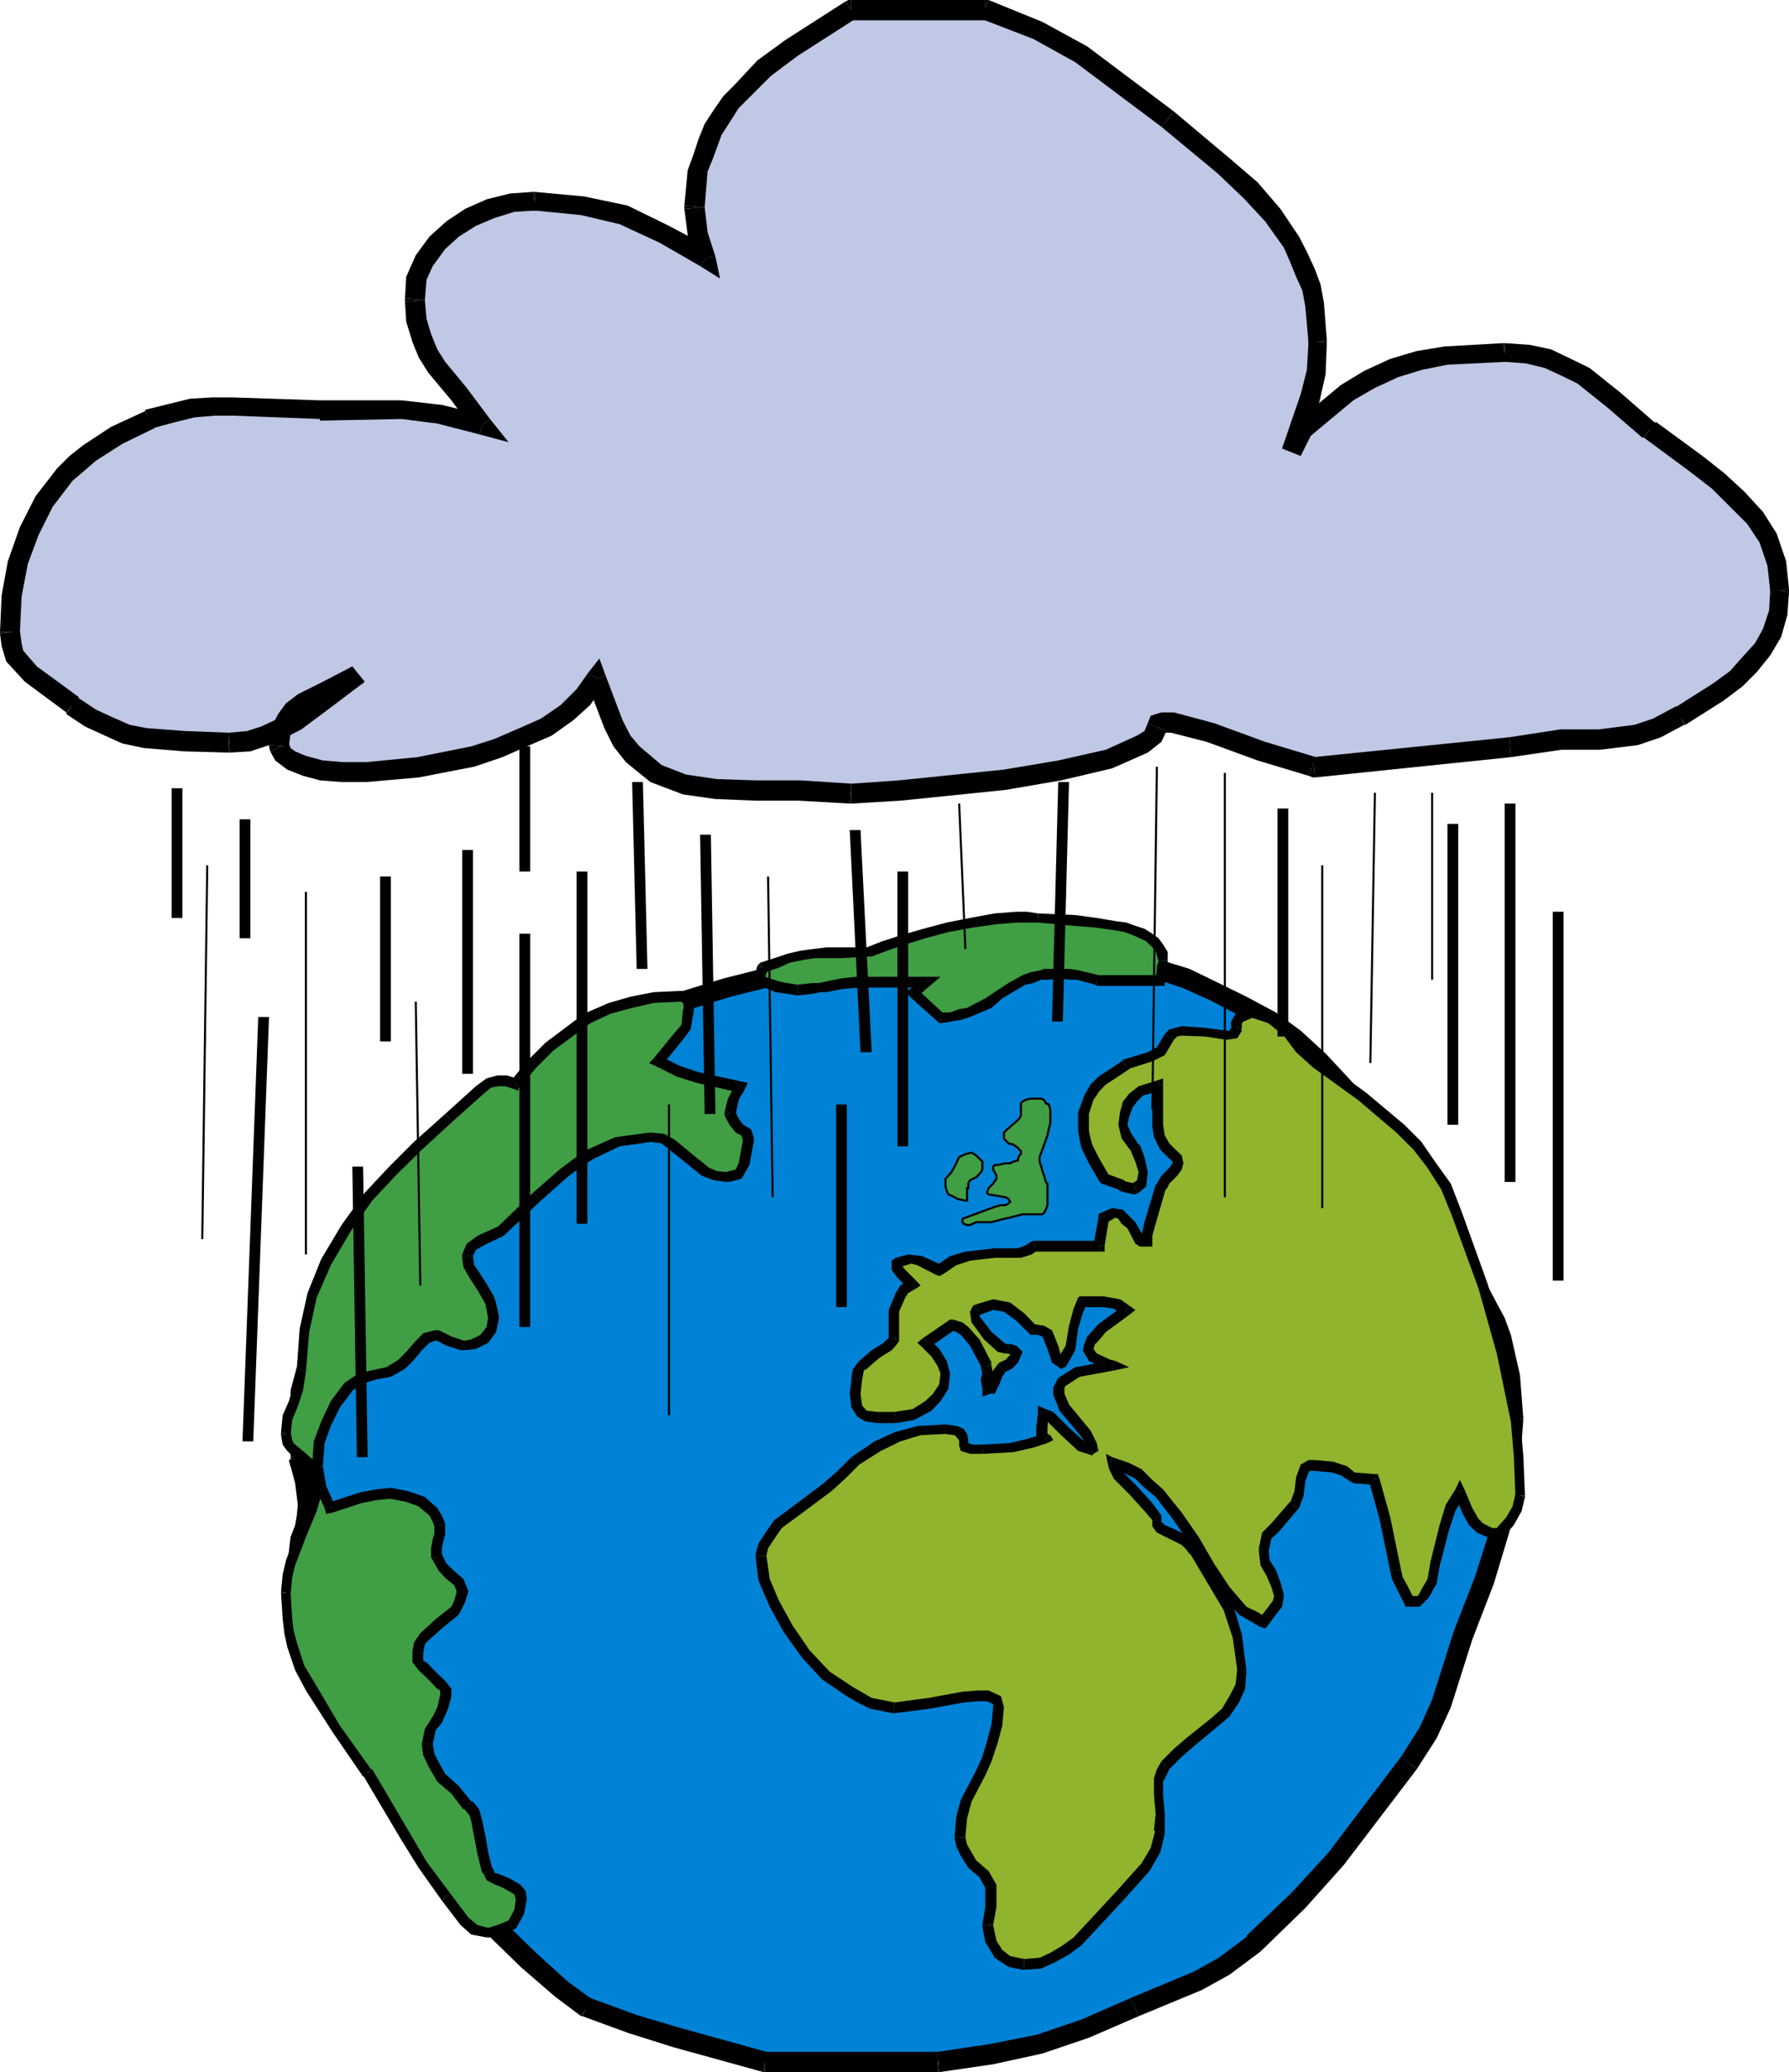 <svg height="480" viewBox="0 0 310.752 360" width="414.336" xmlns="http://www.w3.org/2000/svg"><path style="fill:#0083d7" d="M194.318 483.08v11.233l.576 2.16.504 1.872.288.792v1.08l.288 1.08v2.16l-.288 1.08-.288 1.08-.288.792-.504 1.872-.288 1.08v2.664l.288 1.872.288 1.656.216 1.872.576 2.16.504 1.872 1.656 4.536 1.872 4.608 1.872 4.824 2.376 4.824 2.448 4.824 2.448 4.536 2.664 4.608 2.664 4.248 2.448 4.032 2.376 3.528 2.448 2.952 2.16 2.376 1.872 1.872 3.168 2.952 5.4 5.112 2.952 2.736 2.664 2.376 2.736 2.16 1.008.504.864.576 4.248 1.872 3.744 1.368 3.528 1.08 3.744.792 7.272 1.872 4.032 1.08 4.248 1.296h30.024l4.824-.504 4.536-.792 4.32-.792 4.032-.864 4.032-1.296 4.032-1.368 4.248-1.584 4.608-2.16 5.616-2.448 5.112-2.088 2.376-1.08 2.448-1.656 2.448-1.584 2.376-1.872 4.032-4.032 1.872-1.872 1.872-1.872 3.24-3.816 3.24-3.456 5.904-7.776 6.696-8.568 1.872-2.952.792-1.08.792-1.368 1.08-2.664 1.08-2.736 1.656-5.616 2.088-6.192 3.816-9.648.792-2.16.504-2.16 1.368-4.248.504-2.16.576-2.448.504-4.536.576-4.824.216-2.664v-2.736l-.216-3.744v-1.872l-.288-1.584-.792-3.528-.792-2.952-1.08-3.24-1.368-2.664-1.368-2.952-1.584-2.664-1.584-2.664-1.872-2.736-3.816-5.328-4.032-5.904-3.96-6.192-1.656-2.664-1.584-2.736-1.872-2.376-1.872-2.16-1.872-2.16-2.16-2.16-2.16-1.872-2.16-1.584-4.32-3.456-4.536-2.664-4.824-2.376-2.664-1.08-2.448-1.08-2.376-.864-2.736-.792-5.112-1.296-2.664-.576-2.664-.504-5.4-.576-5.328-.504-5.4-.288h-5.328l-5.112.288-5.4.504-2.376.288-2.664.288-4.824.504-4.824 1.08-9.144 1.872-4.248 1.08-3.744 1.08-7.272 2.16-5.616 1.872-4.32 1.872-2.448 1.08-1.872 1.08-1.584 1.296-2.664 2.376-2.448 2.664-1.296 1.656-1.656 1.296-1.08.864-1.08.504-2.088.792-2.448.792-1.08.576-1.08.792-6.408 5.616-5.688 5.4-2.664 2.376-2.376 2.736-2.448 2.664-2.16 2.952-1.872 2.952-2.16 2.952-1.584 2.952-1.872 3.24-1.368 3.456-1.584 3.816-1.368 3.744z" transform="translate(-142.262 -240.945)"/><path style="fill:#000" d="M192.734 483.08h3.456v11.017h-3.456z" transform="translate(-142.262 -240.945)"/><path style="fill:#000" d="m195.974 493.809 1.08 4.248.504 4.032-3.528.576-.504-4.032-1.08-4.032z" transform="translate(-142.262 -240.945)"/><path style="fill:#000" d="M192.734 494.097v1.584l-.288-1.08 3.528-.792.216.288zm4.824 8.28-.288 2.448-.504 2.16-.576 1.584-.216 2.16-3.528-.288.288-2.448.792-2.088.288-1.656.216-2.16z" transform="translate(-142.262 -240.945)"/><path style="fill:#000" d="M197.558 502.089v.288l-3.528-.288v.576zm-1.584 8.64v2.664l.792 3.744 1.08 3.744 1.584 4.608 3.744 9.36 4.824 9.432 4.824 9.144 5.112 8.28 2.448 3.24 2.376 2.952 3.816 3.744-2.448 2.664-4.032-4.248-2.376-2.952-2.736-3.528-5.112-8.28-5.04-9.72-4.824-9.36-3.816-9.432-1.584-4.536-1.368-4.536-.792-3.816v-2.952zm-3.528-.289v.505l3.528-.216z" transform="translate(-142.262 -240.945)"/><path style="fill:#000" d="m226.574 571.64 8.568 8.353 5.616 5.112 4.32 3.168-1.872 2.952-4.608-3.456-5.904-5.112-8.568-8.352zm-2.448 2.665 2.448-2.664z" transform="translate(-142.262 -240.945)"/><path style="fill:#000" d="m244.79 588.057 8.064 2.952 6.984 2.088 15.552 4.32-.504 3.528-15.624-4.32-7.776-2.448-8.064-2.952z" transform="translate(-142.262 -240.945)"/><path style="fill:#000" d="M243.206 591.225h.216l1.368-3.168.288.216zm31.896 6.192h30.024v3.528h-30.024z" transform="translate(-142.262 -240.945)"/><path style="fill:#000" d="M274.886 600.945h.216v-3.528h.288zm30.24-3.528 9.144-1.368 7.992-1.584 7.848-2.664 8.568-3.744 1.368 3.168-8.64 3.744-8.064 2.736-8.568 1.872-9.36 1.368z" transform="translate(-142.262 -240.945)"/><path style="fill:#000" d="M305.126 600.945h.288l-.288-3.528zm33.552-12.888 11.016-4.608 4.248-2.376 5.112-3.816 2.16 2.736-5.4 4.032-4.824 2.664-10.944 4.536zm1.368 3.168-1.368-3.168z" transform="translate(-142.262 -240.945)"/><path style="fill:#000" d="m358.766 577.257 7.848-7.488 6.408-6.984 12.6-16.632 2.736 2.16-12.672 16.632-6.696 7.488-7.776 7.56z" transform="translate(-142.262 -240.945)"/><path style="fill:#000" d="m361.214 579.993-2.448-2.736h.288zm24.408-33.84 3.24-5.112 2.16-4.824 3.744-11.808 3.24 1.368-3.744 11.808-2.448 5.328-3.456 5.4zm2.736 2.16-2.736-2.16zm6.408-23.904 3.744-9.648 2.736-8.64 1.584-8.856.792-10.152 3.24.504-.792 10.44-1.656 9.144-2.664 8.856-3.744 9.72zm0 0 3.24 1.368z" transform="translate(-142.262 -240.945)"/><path style="fill:#000" d="m403.622 487.329-.504-6.984-1.656-6.408-1.08-2.664-1.296-2.736-2.952-5.328-6.984-10.728-8.064-12.384 2.664-2.16 8.064 12.384 7.272 11.016 2.952 5.616 1.584 2.952 1.08 2.952 1.584 6.984.576 7.488z" transform="translate(-142.262 -240.945)"/><path style="fill:#000" d="M406.862 487.617v-.288h-3.24v-.216zm-25.776-47.52-3.24-5.112-3.744-4.248-4.032-4.32-4.032-3.744-4.32-3.168-4.824-2.448-4.536-2.376-4.824-2.16-4.824-1.584-5.4-1.368-10.152-1.872-10.512-.576-10.152.288-10.44 1.08-9.648 1.368-8.856 2.16-8.352 2.088-6.984 2.16-5.616 1.872-6.408 2.88-1.656-2.88 6.696-3.168 5.688-1.872 6.984-2.16 8.568-2.16 9.144-2.16 9.648-1.368 10.656-1.08 10.728-.216 11.016.504 10.44 1.872 5.688 1.368 5.112 1.584 5.04 2.448 4.824 2.376 5.112 2.736 4.32 3.168 4.32 3.96 4.032 4.32 3.96 4.536 3.24 5.112zm0 0 2.664-2.16z" transform="translate(-142.262 -240.945)"/><path style="fill:#000" d="m250.406 420.873-3.456 2.304-2.664 2.448-5.4 5.616-2.376-2.664 5.328-5.688 2.952-2.304 3.528-2.448z" transform="translate(-142.262 -240.945)"/><path style="fill:#000" d="M248.534 418.137h-.216l2.088 2.736-.216.144zm-9.936 13.392-2.088 1.296-2.448.864-4.32 2.088-1.872-2.952 4.608-2.088 2.088-.864 2.16-1.296z" transform="translate(-142.262 -240.945)"/><path style="fill:#000" d="m238.886 431.24-.288.289-1.872-2.952h-.216zm-8.856 4.32-12.096 10.729-4.824 5.112-4.536 5.616-4.032 5.904-3.24 5.904-2.952 7.272-1.296 3.456-1.08 4.032-3.24-1.08 1.08-4.032 1.296-3.744 2.952-7.272 3.528-6.408 4.32-6.192 4.536-5.616 5.112-5.616 12.024-10.8z" transform="translate(-142.262 -240.945)"/><path style="fill:#000" d="M227.87 432.825h-.288l2.448 2.736-.288.216zm-35.136 49.68v.576h3.456l-.216.504z" transform="translate(-142.262 -240.945)"/><path style="fill:#90b42d" d="m345.662 421.017-.792 1.656-.864.792-.504.504-.288.288-1.08.288-1.872.504-1.296.288-1.08.504-2.16 1.368-1.872 1.368-1.368 1.296-.792 1.656-.792 1.296-.288 1.656-.288 1.296.288 1.656.288 1.296.216 1.368 1.08 2.448 1.08 1.872 1.08 1.296 2.736 1.08.504.288h.504l.864.288.504.216.288-.216h.288l.216-.288.288-.504v-.288l.288-.576v-1.08l-.288-1.296-.288-1.08-.216-1.08-.576-.792-.792-1.08-.576-1.08-.504-.792-.288-1.08v-1.08l.288-.792.288-.792.216-.864.576-.792.504-.504 1.368-1.08.792-.576.792-.216.576-.288h.792v.288l.288.216v1.08l-.288 1.656v3.744l.288 1.08.216.792.288 1.08.576.792.504.576.576.504.504.504.288.576.216.792v.288l-.216.504-.288.576-1.368 1.296-.792.576-.288.792-1.008 3.528-.864 2.952-.504 2.088v1.08h-.792l-.288-.216-.288-.288-.792-1.08-.504-1.368-.864-1.08-1.008-.792-.864-.288h-.504l-.792.288-.792.576-.576 4.824h-11.52l-.576.504-.504.288-.792.288-.864.216h-4.248l-2.16.288-2.448.288-1.296.504-1.368.576-1.08.504-1.296.792-1.656-.792-1.584-.792h-.792l-1.08-.288-.792.288-1.08.288h-.288l-.288.216v.288l.288.288.288.504.504.864 1.872 1.872-.504.216-.792.288-.576.576-.288.504-.216.792-.288.792-.504 1.368-.216 2.952.216 1.584-.216.288v.288l-.792.792-2.16 1.368-1.368.792-.792 1.08-.792 1.08-.288.792v.792l-.288 2.448v1.872l.288.504.288.288.216.504.576.288.504.288 1.872.288 1.368.216 1.584-.216 1.584-.288 1.584-.288 1.656-.504 1.08-.864 1.008-.792.576-.792.504-1.08.576-.792.288-1.08v-1.08l-.288-1.08-.288-.792-.504-1.08-.576-.792-.792-.792-.792-.792 4.536-2.952 1.368.216.792.576.504.504.288.576.792 1.08 1.08 2.088 1.08 1.944.288.504v1.872l-.288 1.08V482l.288.504h.288l.216-.288.576-1.008.504-1.656.576-.504.216-.576 1.08-.504 1.08-1.08.576-.288v-.504l-.576-.576h-1.296l-.864-.504-1.008-1.08-1.368-1.08-1.368-1.368-.216-.504-.576-.792-.288-.576v-.504l.288-.576.288-.216.792-.576.504-.288h2.736l1.08.576 1.296.792 1.08.792 2.16 2.16h.792l.576.288.504.288.576.504.504 1.08.504 1.08.576 2.16.504.504h.288l.288-.288.288-.504.504-.576.504-1.296.288-1.656.576-1.872.504-2.952.288-1.08.288-.216.216-.288h3.528l1.296.288 1.08.216.864.288.504.288.288.504-2.16 1.656-1.872 1.296-1.08 1.08-.792 1.08-.288.792v.864l.288.792.216.504 1.368.792 1.368.576.792.288-3.528.504-1.296.288-1.368.216-.792.288-.792.576-.792.216-.288.576-.576.504v1.656l.288 1.296.792 1.08 1.656 2.448 1.872 2.16.792.792.504.792v.792l-.216.288h-.288v.288h-.288l-1.08-.864-2.664-2.664-1.584-1.296-1.08-1.368-1.08-.576h-.288v.288l-.288 2.448.288 1.08v.504l.288.288-.792.504-1.656.288-1.584.504-1.872.288-3.24.288h-3.744l-.576-.288-.216-.288-.288-.216-.288-.288v-1.368l-.216-.216-.288-.288-.792-.288-1.872-.288h-2.448l-1.872.288-2.16.576-.792.216-1.08.288-1.512.792-1.944.792-1.872 1.368-1.584 1.368-1.368 1.08-1.296 1.08-1.08 1.008-1.368 1.08-2.664 1.872-3.744 2.952-1.872 1.656-1.656 1.872-.792.792-.288 1.08-.504 1.08v.792l.288 1.872.216 2.16.864 2.16.792 2.16 1.08 2.16 1.296 2.088 1.656 2.16 1.584 2.16 1.584 1.872 1.872 1.872 1.944 1.656 2.088 1.296 1.872 1.08 1.944.792 2.088.576 1.872.288 2.952-.288 2.952-.576 5.904-1.08h1.296l1.368-.216h1.08l1.08.216h.792l.504.576.288.504.288.864-.288 1.872-.288 1.296-.504 2.952-1.368 2.736-1.08 2.376-1.296 2.664-1.08 2.448-.576 1.584-.216 1.368-.288 1.584v2.448l.288.504.504 1.368.504.792 1.08 1.08.864.792.792 1.08.792 1.08.504.576.288.792v1.584l-.288 1.656-.216 1.584v.792l-.288 1.08.288 1.08.216 1.368.576 1.008.792 1.08.288.288.504.576 1.08.504.576.288.504.288h2.664l1.368-.288 1.368-.288 1.008-.504 1.368-.576 1.08-.792.792-.792 1.08-.792 1.872-1.944 1.872-1.872 1.872-2.088 1.944-2.16 2.376-2.448 1.08-1.08 1.08-1.296.792-1.368.576-1.368.504-1.584.288-1.872v-2.952l-.288-2.952v-2.952l.504-1.368.864-1.296 1.08-1.08 1.008-1.08 2.16-1.872 2.16-1.656 2.16-1.872 1.872-1.584.792-1.08.576-1.08.504-1.08.576-1.368.216-1.296v-2.952l-.216-1.656-.288-2.664-.792-2.664-1.08-2.448-1.368-2.376-1.368-2.448-3.168-5.112-.576-.792-1.08-.792-1.08-.576-1.008-.216-1.08-.576-.864-.504-.216-.576-.288-.216-.288-.576v-.504l-.216-.576-.288-.288-.792-1.296-2.736-2.952-1.296-1.368-1.368-1.296-.792-1.368v-.576l1.08.288 1.08.576 1.08.504 1.08.576 1.872 1.584 1.872 1.584 1.584 1.872 1.584 2.16 1.368 2.16 1.368 2.448 2.664 4.248 2.952 4.032 1.368 1.872 1.584 1.656.792.504.792.792 1.08.576.792.216.864-1.008.792-1.08.504-.288.288-.576.288-.792v-1.872l-.288-1.08-1.08-1.872-.792-1.872-.576-1.08v-1.08l.288-1.296.288-1.08.792-.792.792-.864 1.656-1.584 1.08-1.08.504-.792.288-.576.288-.504.216-1.368.288-2.16.288-1.008.504-.864.288-.504.288-.288h2.952l1.584.288.792.504.792.576 1.08.288.792.504 1.656.288 1.872.216.504 1.944 1.368 4.536 1.368 5.4.216 2.088.288 1.656v.792l.288.504.504 1.368 1.368 2.664h1.584l.792-.504.576-.792.504-.864.576-1.296.504-2.952.792-3.24.864-3.24.504-1.584.576-1.584.792-1.368.792-1.368 1.368 3.24 1.008 1.872.288.792.792.288.864.576 1.296.216h.792l.864-.216.792-.864.792-.792.504-1.08.576-1.296.288-1.08.216-1.08v-3.528l-.216-3.168-.288-3.528-.288-2.952-1.08-5.904-1.296-5.904-1.368-5.616-1.872-5.904-4.608-12.672-.792-2.088-1.08-2.16-1.08-2.16-1.008-1.872-1.368-1.872-1.368-1.656-2.952-2.952-1.584-1.296-1.584-1.656-3.528-2.664-7.776-5.616-1.584-1.368-1.368-1.368-2.448-2.88-1.296-1.008-.576-.576-.792-.504-.792-.576-.792-.288h-.792l-1.08-.216-1.08.216-.792.576-.576 1.08v1.08l-.288.504-.216.288-.576.288h-2.376l-2.16-.576-2.16-.288h-2.664l-.576.288-.504.288v.288z" transform="translate(-142.262 -240.945)"/><path style="fill:#000" d="m346.166 421.593-1.584 2.664-2.16 1.08-4.32 1.368-.792-1.656 4.32-1.296 1.584-.864 1.368-2.304z" transform="translate(-142.262 -240.945)"/><path style="fill:#000" d="m338.39 426.705-4.032 2.664-1.08 1.08-1.08 1.584-.792 2.448v2.952l.288 1.296.288 1.08 1.08 2.16 1.872 3.24-1.656 1.08-1.872-3.24-1.296-2.664-.288-1.368-.288-1.584v-3.24l1.08-2.952 1.08-1.872 1.368-1.368 4.032-2.664z" transform="translate(-142.262 -240.945)"/><path style="fill:#000" d="m337.31 425.049-.216.288 1.296 1.368h-.288zm-2.664 19.871-1.08 1.657 2.952 1.008 1.08-1.584z" transform="translate(-142.262 -240.945)"/><path style="fill:#000" d="m333.278 446.289.288.288 1.08-1.656.288.288zm3.816-.289 1.008.289 1.368.288-.288 1.872-1.296-.288-1.08-.288z" transform="translate(-142.262 -240.945)"/><path style="fill:#000" d="m336.518 447.585.288.288.288-1.872h.504zm2.448-1.008.792-.576.288-1.368-.576-1.872-.792-1.872 1.584-1.08.792 2.16.576 2.664-.288 2.448-1.296 1.08z" transform="translate(-142.262 -240.945)"/><path style="fill:#000" d="M339.182 448.449h.288l.576-.288-1.08-1.584h.504zm-.504-7.56-1.584-2.16-.576-2.376.288-2.16.504-1.872 1.08-1.368 1.656-1.296 3.456-1.08.288 1.872-2.952.792-1.08 1.08-.792 1.08-.576 1.584-.288 1.368.576 1.368 1.368 2.088zm1.584-1.08h-.216l-1.368 1.08z" transform="translate(-142.262 -240.945)"/><path style="fill:#000" d="M344.294 429.369v6.984l.288 1.872.792 1.368 1.08 1.08-1.368 1.296-1.296-1.296-1.08-2.16-.288-1.872v-6.984z" transform="translate(-142.262 -240.945)"/><path style="fill:#000" d="m343.502 428.577.792-.288v1.08l-1.872.288 1.368.792zm2.952 12.096 1.08 1.008.288 1.368-.288 1.08-.792 1.08-1.368 1.368-.504 1.008-1.656-1.008.792-1.368 1.368-1.368.576-.792v-.288l-.864-.792zm0 0-1.368 1.296z" transform="translate(-142.262 -240.945)"/><path style="fill:#000" d="m344.87 447.08-1.872 6.48-.576 2.089v1.08h-1.872v-1.08l.504-2.376 1.944-6.48z" transform="translate(-142.262 -240.945)"/><path style="fill:#000" d="m343.214 446.577-.216.216 1.872.288v.504zm-1.296 10.943h-1.656l-.792-.503-1.368-2.664-1.008-.792-.576-.864-.504-.216-1.368.792-1.08-1.656 1.872-.792 1.872.288 1.08 1.08 1.08 1.08 1.368 2.376.216.288h.288z" transform="translate(-142.262 -240.945)"/><path style="fill:#000" d="M342.422 456.729v.792h-.504l-.576-1.584-.792.792zm-7.488-4.249h-1.872l-.864 4.825h1.944z" transform="translate(-142.262 -240.945)"/><path style="fill:#000" d="m333.566 451.617-.504.288v.576h1.872l-.288.792zm-11.52 4.896h11.232v1.872h-11.232z" transform="translate(-142.262 -240.945)"/><path style="fill:#000" d="M334.142 457.305v1.08h-.864v-1.872l-1.08.792zm-11.592.792-1.08.792-1.872.576h-4.536l-1.872.216-2.448.288-2.376.792-2.448 1.656-1.368-1.368 2.736-1.872 2.664-.792 2.664-.288 2.448-.288h4.032l1.296-.504.864-.576z" transform="translate(-142.262 -240.945)"/><path style="fill:#000" d="M322.046 456.513h-.288l-.504.216 1.296 1.368-.504.288zm-17.208 5.904-3.24-1.656-1.008-.288-1.944.576-.792-1.584 2.16-.576 2.448.288 3.456 1.584z" transform="translate(-142.262 -240.945)"/><path style="fill:#000" d="m305.918 462.417-.504.216-.576-.216 1.08-1.656-1.368.288zm-6.984-1.368h-.288v-.576l.864 1.08 1.872 1.872-1.368 1.368-1.872-1.872-1.008-1.368v-1.584l.72-.504z" transform="translate(-142.262 -240.945)"/><path style="fill:#000" d="m297.854 459.465 1.08 1.584h-.288zm3.528 5.328-1.368.792-.504.792-1.08 2.448v4.536h-1.8v-4.824l1.224-2.952.792-1.296 1.656-1.08z" transform="translate(-142.262 -240.945)"/><path style="fill:#000" d="m301.382 463.425.792.864-.792.504-1.08-1.584-.288 1.584zm-2.952 10.512-.576.792-.72.792-2.16 1.368-2.16 1.872-.504.288-.288 1.584-1.872-.288.288-1.584 1.08-1.368 2.16-1.872 2.088-1.296.864-.864.216-.216z" transform="translate(-142.262 -240.945)"/><path style="fill:#000" d="M298.43 473.36v.577l-1.584-.792-.216.216zm-6.408 7.273-.288 2.448.288 2.088.288.288.504.576 1.872.216h2.952v1.944h-2.952l-2.088-.288-1.368-.792-1.08-1.656-.288-2.376.288-2.448zm-1.872-.288v.288h1.872z" transform="translate(-142.262 -240.945)"/><path style="fill:#000" d="m297.638 486.249 3.168-.504 2.16-1.368 1.368-1.296 1.08-1.656.216-1.872-.504-1.296-1.08-1.656-1.584-1.584 1.296-1.368 1.656 1.656 1.296 2.088.576 2.16-.288 2.664-1.368 2.16-1.584 1.656-2.952 1.584-3.24.576z" transform="translate(-142.262 -240.945)"/><path style="fill:#000" d="M297.638 488.193h.216l-.216-1.944zm5.04-14.833 1.08 1.657 4.608-3.24-1.08-1.584z" transform="translate(-142.262 -240.945)"/><path style="fill:#000" d="m302.462 475.017-.864-.792 1.08-.864 1.08 1.656v-1.368zm5.328-4.824 1.656.504 1.008.792 1.944 2.16 2.088 4.032-1.584 1.08-2.16-4.032-1.584-1.872-.792-.504-.864-.288z" transform="translate(-142.262 -240.945)"/><path style="fill:#000" d="M307.286 470.193h.504l-.288 1.872.864-.288zm7.2 8.064.288 1.296-.288 1.08.288 1.584h-1.872l-.288-1.584.288-1.08-.288-1.08z" transform="translate(-142.262 -240.945)"/><path style="fill:#000" d="m314.486 477.68-.216-.503.216 1.08-1.872.216.288.288zm-1.08 3.745.288.288.576-1.368.504-1.296.792-1.08 1.368 1.296-.576.864-.504 1.296-.792 1.656h-.792z" transform="translate(-142.262 -240.945)"/><path style="fill:#000" d="M312.902 482.217v1.368l1.368-.504-.864-1.656 1.368.792zm2.952-4.537 1.08-.503.792-.864h.576-.288l-.792-.216.504-1.656 1.08.288 1.08 1.08-.792 1.872-1.08 1.08-1.08.504zm-.288.289.288-.288 1.08 1.584z" transform="translate(-142.262 -240.945)"/><path style="fill:#000" d="m316.934 476.097-1.368-.288-2.376-2.16-2.16-2.952-.288-1.872.576-1.08 1.296 1.368-.216.504 2.088 2.736 2.448 2.088h.792z" transform="translate(-142.262 -240.945)"/><path style="fill:#000" d="M317.222 476.097h-.288l.792-1.656zm-5.112-8.64 2.664-.792 2.952.576 2.448 1.872 2.088 2.16-1.296 1.296-2.16-2.16-2.16-1.584-1.872-.288-2.376.864z" transform="translate(-142.262 -240.945)"/><path style="fill:#000" d="m311.318 467.745.792-.288.288 1.944.216-.288zm10.44 3.24 1.872.288 1.368.792 1.08 2.664.504 1.872-.288.288.576-.288.288 1.872-.576.288-1.584-1.08-.792-2.376-.864-2.16-.792-.288h-1.08z" transform="translate(-142.262 -240.945)"/><path style="fill:#000" d="m320.966 472.569.288.288h.216l.288-1.872.504.288zm5.112 4.32 1.296-2.16.576-3.456.792-2.952.792-1.944 1.368 1.368-.576 1.368-.792 2.664-.504 3.744-1.368 2.448z" transform="translate(-142.262 -240.945)"/><path style="fill:#000" d="M327.158 478.473h.216l.288-.504-1.584-1.08.792-.288zm3.168-12.313h3.528l2.952.505 1.584 1.08-1.08 1.656-1.584-1.08-1.872-.288h-3.528z" transform="translate(-142.262 -240.945)"/><path style="fill:#000" d="m329.534 466.377.288-.216h.504v1.872l.576-.288zm8.856 3.023-4.032 2.953-1.584 1.872-.288.216-.288.864.576.792 2.376 1.08.864.216-1.08 1.656-.792-.288-2.736-1.368-1.08-1.872.288-1.08.504-1.296 1.944-2.16 4.032-2.952z" transform="translate(-142.262 -240.945)"/><path style="fill:#000" d="m338.39 467.745 1.08.792-1.08.864-1.296-1.368.216 1.368zm-2.664 11.304-5.904 1.08-2.448 1.584-.216.288v1.08l.216.504.576 1.368 3.744 4.536 1.08 2.16.288 1.368-.864.504-1.296-1.368.504-.216h-.504l-.792-1.368-3.816-4.536-.504-1.368-.576-1.368V482l.864-1.656 2.952-1.872 6.12-1.08z" transform="translate(-142.262 -240.945)"/><path style="fill:#000" d="m336.014 477.393 2.376 1.08-2.664.576-.576-1.656-.216 1.656zm-4.896 16.127-1.584-.503-2.952-2.736-2.664-2.664-.792-.288.792-1.584 1.296.504 2.736 2.736 2.952 2.664 1.08.288z" transform="translate(-142.262 -240.945)"/><path style="fill:#000" d="m332.198 493.52-.216.289-.864-.288.864-1.584-1.08.216zm-7.776-6.983-.216 2.448v1.08l.504.216-1.584 1.08-.864-1.08v-1.296l.288-2.448z" transform="translate(-142.262 -240.945)"/><path style="fill:#000" d="m323.918 485.745-1.368-.576v1.368h1.872l-1.296.792zm.288 5.904-2.448.792-3.456.792-5.112.288-.576-1.584 5.112-.288 3.24-.792 2.376-.792z" transform="translate(-142.262 -240.945)"/><path style="fill:#000" d="m324.71 490.28.504.865-1.008.504-.864-1.584-.216 1.296zm-11.808 3.24h-2.16l-1.584-.503-.288-.864v-1.008l-.288-.288-.216-.288-.288-.288-1.584-.216v-1.656l2.088.288 1.08.504.576.864.216 1.08v.504l.864.288h1.584z" transform="translate(-142.262 -240.945)"/><path style="fill:#000" d="M313.19 493.52h-.288v-1.583h-.288zm-6.696-3.455-4.32.216-3.528 1.08-3.384 1.656-3.744 2.376-1.368-1.296 4.032-2.736 3.456-1.584 3.96-1.08 4.896-.288zm0-1.656v1.656z" transform="translate(-142.262 -240.945)"/><path style="fill:#000" d="m291.518 495.393-2.448 2.448-2.376 2.16-1.368-1.368 2.448-2.16 2.376-2.376zm-1.368-1.296 1.368 1.296z" transform="translate(-142.262 -240.945)"/><path style="fill:#000" d="m286.694 500-6.48 4.825-2.16 1.584-1.08 1.584-1.296 1.944-.288 1.296-1.872-.288.504-1.872 1.368-2.088 1.368-1.944 2.16-1.584 6.408-4.824zm0 0-1.368-1.367zm-11.304 11.233.576 4.032 1.584 3.744 2.376 4.32 2.952 4.32 3.528 3.744 4.032 2.664 1.872 1.08 1.368.792 3.96.792-.216 1.872-4.032-.792-2.16-1.08-1.872-1.08-4.32-2.952-3.456-3.744-3.24-4.536-2.376-4.32-1.944-4.536-.504-4.032z" transform="translate(-142.262 -240.945)"/><path style="fill:#000" d="M273.518 510.945v.576l1.872-.288zm24.12 25.775 5.904-.791 5.904-1.08 2.664-.216h1.872l2.16 1.008.504 1.944-1.872.216v-.792l-1.08-.504h-1.584l-2.448.216-5.904 1.08-6.12.792z" transform="translate(-142.262 -240.945)"/><path style="fill:#000" d="M297.422 538.593h.216v-1.872zm19.224-1.008-.288 3.168-.792 2.952-1.08 3.24-1.08 2.448-2.376 4.536-.792 2.952-.288 3.24h-1.872l.288-3.528.792-2.952 2.664-5.112 1.08-2.376.792-2.664.792-2.952.288-2.952z" transform="translate(-142.262 -240.945)"/><path style="fill:#000" d="M316.646 537.585h-1.872v.216zm-6.696 22.535.288 1.297.504.864 1.08 1.872 2.16 1.872 1.368 2.376-1.656 1.08-1.296-2.376-1.944-1.656-1.296-2.088-.792-1.656-.288-1.368z" transform="translate(-142.262 -240.945)"/><path style="fill:#000" d="M308.078 560.12v.217l1.872-.216zm7.272 8.857v3.24l-.576 3.168h-1.872l.504-3.168v-3.24z" transform="translate(-142.262 -240.945)"/><path style="fill:#000" d="M315.35 568.4v.577h-1.944l.288.504zm-.576 6.985.576 2.736 1.008 1.584 1.368 1.08 2.448.504-.288 1.872-2.448-.504-2.376-1.584-1.656-2.736-.504-2.664z" transform="translate(-142.262 -240.945)"/><path style="fill:#000" d="M312.902 575.385v.288l1.872-.288zm7.272 5.904 2.664-.216 1.872-.864 2.16-1.296 1.872-1.368 7.488-8.064 1.368 1.368-7.488 8.064-2.16 1.584-2.448 1.368-2.376 1.08-2.952.216z" transform="translate(-142.262 -240.945)"/><path style="fill:#000" d="M319.886 583.16h.288v-1.871zm16.344-13.68 4.32-4.823 1.584-2.664.864-3.24 1.584.792-.792 3.24-1.872 3.24-4.32 4.824zm1.368 1.369-1.368-1.368z" transform="translate(-142.262 -240.945)"/><path style="fill:#000" d="m342.71 559.04.288-2.951-.288-3.24v-2.952l.504-1.584.792-1.368 1.368 1.368-.504 1.08-.576 1.08v2.376l.288 3.24v2.952z" transform="translate(-142.262 -240.945)"/><path style="fill:#000" d="M344.582 559.545v-.504h-1.872l.288-.288zm-.576-12.6 2.16-2.16 2.16-1.872 4.32-3.456 1.872-1.656 1.296-2.16 1.08-2.088.288-2.736 1.584.576-.216 2.952-1.08 2.376-1.656 2.448-1.872 1.584-4.248 3.528-2.16 1.872-2.16 2.16zm0 0 1.368 1.368z" transform="translate(-142.262 -240.945)"/><path style="fill:#000" d="m357.182 531.105-.792-5.616-1.584-4.824-5.904-9.936 1.584-1.08 5.904 9.936 1.584 5.328.792 6.192z" transform="translate(-142.262 -240.945)"/><path style="fill:#000" d="M358.766 531.393v-.288h-1.584v-.288zm-9.864-20.448-.576-.792-.792-.792-2.16-1.08-2.16-1.08-.792-1.08v-1.296l1.584-.576v1.08l.576.576 1.872.792 2.16 1.08 1.08 1.08.504.792z" transform="translate(-142.262 -240.945)"/><path style="fill:#000" d="M350.486 509.649h-.288l-1.296 1.296v-.216zm-8.064-4.609-1.368-1.583-2.664-2.952-2.664-2.664-.792-1.656-.288-1.08 1.584-.504.288.792.576 1.08 2.664 2.664 2.664 2.952 1.368 1.872z" transform="translate(-142.262 -240.945)"/><path style="fill:#000" d="m344.006 504.249-.216-.288-1.368 1.08v-.216z" transform="translate(-142.262 -240.945)"/><path style="fill:#000" d="m335.438 494.097 2.952 1.008 2.16 1.08 1.872 1.872 1.872 1.656 3.24 4.032 2.952 4.248 2.664 4.608 2.664 4.032 2.952 3.456 1.656.792 1.872 1.08-1.08 1.656-1.872-1.08-1.872-1.08-2.952-3.528-2.952-4.248-2.664-4.608-2.952-4.248-2.952-3.816-1.944-1.584-1.584-1.584-2.16-1.08-2.16-.792z" transform="translate(-142.262 -240.945)"/><path style="fill:#000" d="m334.646 495.105-.288-1.584 1.08.576-.288 1.872 1.08-1.368zm26.28 27.144 1.656-2.16.792-1.08.288-1.08 1.584.576-.288 1.584-1.08 1.368-1.584 2.16z" transform="translate(-142.262 -240.945)"/><path style="fill:#000" d="m361.214 523.617.792.216.288-.216-1.368-1.368 1.368-.288zm2.448-5.112-.576-1.872-.792-1.872-1.08-1.872-.288-2.448 1.656-.504.216 2.088 1.08 1.656.792 2.16.576 2.088z" transform="translate(-142.262 -240.945)"/><path style="fill:#000" d="M365.246 518.505v-.576l-1.584.576v-.576zm-4.32-8.568.576-2.736 1.584-1.584 3.24-3.744 1.368 1.296-3.24 3.816-1.368 1.296-.504 2.448z" transform="translate(-142.262 -240.945)"/><path style="fill:#000" d="M360.926 510.44v-.503l1.656.792v-.792zm5.4-8.351.792-2.088.288-2.448.792-2.16 1.368-.792h1.08l.216 1.872h-1.08l-.216.288-.576 1.584-.288 2.448-.792 2.16z" transform="translate(-142.262 -240.945)"/><path style="fill:#000" d="m367.694 503.169.216-.216-1.584-.864v-.216zm2.952-8.569 3.168.289 2.448.792 1.296 1.08 3.528.288-.288 1.872-3.456-.288-2.16-1.368-1.584-.504-3.24-.288z" transform="translate(-142.262 -240.945)"/><path style="fill:#000" d="m370.646 494.6-.288 1.873h.504zm11.232 3.24 1.872 6.697 1.872 9.144-1.872.216-1.872-9.072-1.872-6.768z" transform="translate(-142.262 -240.945)"/><path style="fill:#000" d="M381.086 497.049h.504l.288.792-1.872.216.792.864zm4.536 16.631.288 1.297.504.864 1.368 2.664-1.584 1.08-1.368-2.736-.792-1.584-.288-1.368zm0 0-1.872.217z" transform="translate(-142.262 -240.945)"/><path style="fill:#000" d="M386.99 518.217h1.584l.576-1.08 1.08-1.872.504-2.952 1.584-6.408 1.08-3.528 1.656-2.664 1.584 1.08-1.584 2.664-1.08 3.24-1.656 6.408-.504 2.952-1.368 2.448-1.584 1.584h-1.872z" transform="translate(-142.262 -240.945)"/><path style="fill:#000" d="m386.198 519.585.216.504h.576v-1.872l.792.288zm10.44-19.872 1.368 3.24 1.08 1.872.792.792 1.584.792-.216 1.872-2.448-1.08-1.368-1.296-1.08-1.944-1.296-3.168z" transform="translate(-142.262 -240.945)"/><path style="fill:#000" d="m395.054 499.713.792-1.656.792 1.656-1.584 1.08h1.584zm6.408 6.696h.792l1.656-1.872 1.08-1.872.504-2.16 1.656.504-.576 2.448-1.368 2.448-1.584 1.872-1.08.504h-1.08zm-.216 1.871h.216v-1.871z" transform="translate(-142.262 -240.945)"/><path style="fill:#000" d="m405.494 500.793-.288-6.984-.504-5.904-2.448-11.808-3.168-11.304-4.608-12.6 1.656-.792 4.536 12.6 3.24 11.52 2.376 11.808.576 6.48.288 6.984z" transform="translate(-142.262 -240.945)"/><path style="fill:#000" d="M407.15 501.009v-.216h-1.656v-.288zm-12.672-48.816-1.872-4.608-2.376-3.744-2.448-3.168-2.952-2.952-6.696-5.688-7.776-5.616 1.296-1.368 7.848 5.688 6.696 5.616 2.952 2.952 2.376 3.456 2.736 3.816 1.872 4.824zm1.656-.793-1.656.793zm-25.776-24.983-2.952-2.664-2.16-2.88-2.664-2.16-3.24-1.08.504-1.584 3.816 1.008 2.664 2.448 2.376 2.88 2.952 2.664zm0 0 1.296-1.368z" transform="translate(-142.262 -240.945)"/><path style="fill:#000" d="m360.134 417.633-1.872.792-.288.288v.792l-1.872-.288v-.792l.792-1.368 2.16-1.008z" transform="translate(-142.262 -240.945)"/><path style="fill:#000" d="m359.846 416.049-.504-.288-.288.288 1.08 1.584h-.792zm-1.872 3.96-.792 1.296-1.872.288-3.744-.576-4.032-.144-.792.144-.576.576-1.584-1.008.792-.792 2.16-.576 4.032.288 3.744.504h.504l.576-1.008z" transform="translate(-142.262 -240.945)"/><path style="fill:#000" d="m357.974 419.505-.216.792.216-.288L356.39 419l-.288.216zm-13.392 1.08 1.584 1.008z" transform="translate(-142.262 -240.945)"/><path style="fill:#409e44" d="M293.39 406.329h-7.56l-2.088.288-2.16.288-2.16.504-2.448.792-2.376.864-.576 2.088 3.24 1.08 1.656.576h1.872l2.664-.288h1.368l1.008-.288 2.448-.504 2.664-.288h12.312l-2.16 1.872 4.536 4.608 1.872-.288 1.656-.288 1.296-.504 1.368-.576 2.16-1.08 1.872-1.584 2.16-1.368 2.16-1.08 1.296-.504 1.368-.288h.792l.792-.288h3.744l1.368.288 3.24.792h11.016l.216-1.584.288-.792v-.792l-.288-1.368-.216-1.08-.792-.792-1.08-.792-1.08-.792-1.656-.576-1.296-.504-1.872-.288-3.528-.576-3.456-.216-6.48-.576h-3.456l-4.032.288-4.032.504-4.032.864-4.032 1.08-3.744 1.008-3.168 1.08z" transform="translate(-142.262 -240.945)"/><path style="fill:#000" d="m293.39 407.12-5.112.289h-4.536l-1.872.288-2.448.504-1.872.864-2.448.792-.792-1.656 2.448-.792 2.376-.792 2.16-.504 2.16-.288 2.376-.288h7.56z" transform="translate(-142.262 -240.945)"/><path style="fill:#000" d="m275.678 409.28-1.872-.503-.576 2.16 1.656.504z" transform="translate(-142.262 -240.945)"/><path style="fill:#000" d="m274.31 408.2-.288.289-.216.288 1.872.504-.576.576zm0 2.16 3.24 1.08 1.368.289 1.872.288v1.872l-1.872-.288-1.944-.288-3.168-1.296z" transform="translate(-142.262 -240.945)"/><path style="fill:#000" d="m273.23 410.937-.216.792.792.288.504-1.656.576 1.08zm7.56 1.08 2.664-.288h1.08l1.296-.288 2.448-.504 2.664-.288.288 1.872-2.952.288-2.448.504h-1.008l-1.368.288-2.664.288zm0 1.872v-1.872z" transform="translate(-142.262 -240.945)"/><path style="fill:#000" d="M290.942 410.649h12.312v1.872h-12.312z" transform="translate(-142.262 -240.945)"/><path style="fill:#000" d="M290.942 410.649v1.872h.288zm12.816 1.584-1.296-1.296-2.16 1.872 1.296 1.296z" transform="translate(-142.262 -240.945)"/><path style="fill:#000" d="M303.254 410.649h2.376l-1.872 1.584-1.296-1.296.792 1.584zm-1.656 2.16-1.296 1.296 4.824 4.32 1.08-1.368z" transform="translate(-142.262 -240.945)"/><path style="fill:#000" d="m300.302 412.809-.576.504.576.792 1.296-1.296v1.296zm5.328 4.031h1.656l1.584-.575 1.368-.216 1.08-.576 2.088-1.08 1.944-1.296 2.088-1.368 2.448-1.368 1.368-.504 1.584-.288.792-.288h2.664v1.656l-1.872.216h-1.296l-1.368.576-1.368.288-1.872 1.08-2.16 1.296-1.872 1.656-2.376 1.008-1.368.576-1.584.504-1.656.288-1.872.288z" transform="translate(-142.262 -240.945)"/><path style="fill:#000" d="m305.126 418.425.288.288h.216v-1.872l.576.216zm21.168-9.145h1.872l1.656.289 3.24.792-.576 1.656-3.24-.864h-1.296l-1.656-.216zm0 0v1.657z" transform="translate(-142.262 -240.945)"/><path style="fill:#000" d="M332.774 410.36h11.016v1.873h-11.016z" transform="translate(-142.262 -240.945)"/><path style="fill:#000" d="m332.486 412.017.288.216v-1.872h.288zm10.512-1.08.216-1.656v-.504l.288-.792h1.584v1.08l-.216.792-.288 1.584z" transform="translate(-142.262 -240.945)"/><path style="fill:#000" d="M343.79 412.233h.792v-.792l-1.584-.504.792-.576zm-.288-4.248-.288-1.08-.216-.792-.864-.864-.792-.792-1.08-.504-1.296-.576-1.368-.504-1.584-.288-3.528-.504-3.744-.288-6.192-.576v-1.584l6.48.288 3.744.504 3.456.576 1.656.216 1.584.576 1.584.504 1.368.864 1.08.792.792 1.08.792 1.296v1.368z" transform="translate(-142.262 -240.945)"/><path style="fill:#000" d="M345.086 407.985v-.288l-1.584.288zm-22.536-6.768h-3.456l-3.744.288-4.032.576-4.32.792-4.032 1.08-3.456 1.08-3.168 1.08-2.664 1.008-.864-1.584 2.736-1.08 3.384-1.08 3.744-1.08 4.032-1.08 4.032-.792 4.32-.792 3.744-.288h1.872l1.872.288zm0-1.584v1.584z" transform="translate(-142.262 -240.945)"/><path style="fill:#000" d="M293.678 407.12h-.288v-1.583h-.576z" transform="translate(-142.262 -240.945)"/><path style="fill:#409e44" d="m231.902 429.08 2.952-3.455 2.952-2.952 1.656-1.368 1.584-1.296L242.63 419l1.656-1.08 1.872-1.08 1.872-.792 1.872-.576 1.872-.504 2.16-.576 1.872-.288 2.376-.216h2.736l.216.216.288.288.288.576.288.792v2.16l-.576 1.296-.504 1.08-.792 1.008-1.944 1.872-.792 1.08-.792 1.08 1.872 1.08 1.872.504 3.24 1.08 3.528.792 1.872.288 1.872.576-.288 1.296-.504 1.08-.576 1.08-.288.792v.576l.288.792.288.504 1.08 1.08 1.08.864.504.504v2.952l-.288 1.08-.504 1.08-.576.792-.504.792-.792.288-.576.288h-1.584l-1.08-.288-.792-.288-.792-.504-1.656-1.08-1.296-1.368-1.368-1.296-1.584-1.08-.864-.576-.792-.288-1.08-.216h-1.08l-2.952.216-1.296.288-1.368.288-2.664.792-2.16 1.368-2.376 1.584-2.16 1.584-4.32 4.032-3.456 3.24-3.24 2.952-.792.576-1.08.504-1.656.792-.792.288-.288.288-.216.216-.288.288-.288.576-.216.792.216.792v.792l.288.576.288.792.792 1.296.792 1.08.792 1.08.576 1.368.504 1.368.288.792v1.872l-.576.792-.504.792-.504.792-.864.576-.504.288-.576.216-.792.288h-1.872l-.504-.288-1.08-.504-.792-.576-.864-.216h-1.584l-.288.216-.504.288-.288.288-.504.288-.576.504-1.296 1.584-.864 1.08-.504.576-1.368.792-1.08.504-1.296.288-1.08.288-1.368.288-1.08.216-1.08.576-1.008.792-1.368 1.584-1.08 1.656-.792 1.584-.792 1.656-.576 1.872-.288.792-.216.792-.288 1.872v4.32l.504 1.584.864 1.368.792 1.872 2.664-.792 2.448-.864 1.296-.216 1.368-.288h4.32l1.296.288 1.368.504 1.08.576 1.08.792 1.08 1.08.504 1.08.504 1.08.288.792-.288.792-.216 1.368-.288 1.296v1.368l.504.792.576.792 1.584 1.368.576.504.792.864.288.792.216.792-.216 1.08-.288.792-.288.792-.504.576-1.08 1.08-1.656 1.008-1.296 1.08-1.368 1.368-.504.576-.288.792-.288.792v1.584l.288.576v.504l.504.288.864 1.08.792.504 1.08.792.792.864.288.504.216.576v2.088l-.216.864v.216l-1.368 2.16-1.08 1.872-.288 1.08-.216 1.08v.792l.216.792.288.864.288.792.288.504.504.576.288.792.504.504 2.448 2.16 1.08 1.368 1.08 1.296 1.008 1.368.576 1.368.288 1.296.216 1.368.576 2.952.288 1.584.504 1.656.504.792.288.288.576.216 1.872.864 1.08.504.792.576.504.216.288.288v2.16l-.288 1.296-.792.864-.504 1.08-1.08.792-.792.504-1.368.288h-2.448l-1.08-.576-.792-.792-.792-.792-1.584-2.16-1.656-2.16-2.088-2.664-1.944-2.664-2.952-5.112-2.952-5.112-1.584-2.952-1.872-2.952-5.616-7.488-2.448-3.744-2.16-3.528-1.872-3.456-.504-1.872-.792-2.16-.576-1.872-.288-2.16v-1.368l-.216-1.08v-4.032l.216-1.296.576-2.448.792-2.376 1.08-2.16 1.08-2.448 1.08-2.376.288-1.08.216-1.368.288-1.368v-2.088l-.288-.576-.504-1.08-1.08-.792-1.08-.792-1.08-.576-.792-.792-.288-.504-.288-.576-.216-.504v-2.16l.216-1.584 1.08-2.448.792-2.664.288-1.368.288-1.584.288-3.528.216-1.872v-1.584l.576-3.24.504-1.368.288-1.584.576-1.368.504-1.296 1.368-2.952 1.584-2.952.792-1.656 1.08-1.296 2.16-2.952 1.872-2.736 2.16-2.376 1.08-1.08 1.08-1.08 2.088-2.16 2.16-2.16 5.4-4.824 2.664-2.376 1.368-1.368 1.584-1.08 1.368-1.08.792-.288.504-.216h1.656l.792.216z" transform="translate(-142.262 -240.945)"/><path style="fill:#000" d="m231.11 428.577 2.952-3.528 2.952-2.952 6.696-5.04 4.32-1.872 3.744-1.08 4.032-.792 4.536-.216v1.872l-4.536.216-3.744.864-3.744 1.008-3.528 1.656-6.408 4.752-2.952 2.952-2.952 3.456z" transform="translate(-142.262 -240.945)"/><path style="fill:#000" d="m260.918 413.097 1.584 1.008.288 1.944-1.656 1.008-.216-1.872-1.08-.504z" transform="translate(-142.262 -240.945)"/><path style="fill:#000" d="M260.342 413.097h.576l-1.08 1.584.504.288zm2.448 3.456-.576 3.24-1.584 2.088-3.456 4.248-1.368-1.296 3.456-4.248L260.63 419l.288-2.736z" transform="translate(-142.262 -240.945)"/><path style="fill:#000" d="M262.79 416.049v.504l-1.872-.288.216.792zm-5.616 8.496 3.168 1.584 3.24 1.08 7.272 1.584-.288 1.944-7.272-1.656-3.456-1.08-3.744-1.872z" transform="translate(-142.262 -240.945)"/><path style="fill:#000" d="m255.806 424.833-.792.792 1.08.504 1.08-1.584v1.584zm15.84 5.327-1.08 1.873-.504 2.448-1.944-.288.576-2.376 1.368-2.448z" transform="translate(-142.262 -240.945)"/><path style="fill:#000" d="m270.854 428.793 1.296.288-.504 1.08-1.584-.792.504 1.368zm-.792 5.4.504 1.08.792 1.08 1.368.792.504 1.584-1.872.576-.288-1.08-1.008-.504-1.08-1.368-.864-1.584z" transform="translate(-142.262 -240.945)"/><path style="fill:#000" d="M268.118 434.193v.576l1.944-.576v.288zm5.112 4.824-.792 4.32-1.368 2.376-2.088.576-.864-1.656 1.944-.504.504-1.08.792-4.32z" transform="translate(-142.262 -240.945)"/><path style="fill:#000" d="M273.23 438.729v.288l-1.872-.288v.576zm-4.824 7.56-2.16-.288-2.088-.792-3.024-2.448-2.952-2.376-1.008-.792-2.16-.288.504-1.584 2.16.216 1.872 1.08 2.952 2.448 2.952 2.376 1.368.576 2.16.216z" transform="translate(-142.262 -240.945)"/><path style="fill:#000" d="M268.982 446.289h-.576l.576-1.656h-.864zm-13.464-6.984-5.616.792-4.536 2.16-2.448 1.584-2.16 1.656-4.536 4.032-1.368-1.368 4.608-4.032 2.088-1.584 2.736-1.872 4.824-2.16 5.904-.792z" transform="translate(-142.262 -240.945)"/><path style="fill:#000" d="M255.518 437.72h-.504l.504 1.585h-.504zm-19.296 11.809-6.48 6.12-1.296-1.296 6.408-6.192zm-1.368-1.369 1.368 1.369z" transform="translate(-142.262 -240.945)"/><path style="fill:#000" d="m229.742 455.649-3.456 1.656-1.368.792-.504 1.08-1.872-.288.792-1.872 1.872-1.368 3.456-1.584z" transform="translate(-142.262 -240.945)"/><path style="fill:#000" d="m229.742 455.649-1.08-1.584-.216.288zm-5.328 3.528.216 1.584.576.792L226.79 464l1.368 2.376.504 1.944.288 1.584-1.872.288-.288-1.656-.216-1.08-1.368-2.376-1.584-2.448-.864-1.584-.216-1.584z" transform="translate(-142.262 -240.945)"/><path style="fill:#000" d="M222.542 458.889v.576l1.872-.288zm6.408 11.016-.504 2.448-1.368 1.872-2.16 1.08-1.872.216-.504-1.584 1.584-.288 1.584-.792 1.08-1.368.288-1.872z" transform="translate(-142.262 -240.945)"/><path style="fill:#000" d="m228.95 469.905-1.872-.288v.576zm-6.696 5.615-2.448-.791-2.088-1.08.792-1.584 2.16 1.08 2.376.792z" transform="translate(-142.262 -240.945)"/><path style="fill:#000" d="M223.046 475.52h-.792l.792-1.583h-.504zm-4.536-1.871-1.656.576-1.296 1.296-1.368 1.656-1.584 1.584-1.368-1.368 1.584-1.584 1.368-1.584 1.584-1.656 1.944-.504z" transform="translate(-142.262 -240.945)"/><path style="fill:#000" d="M218.51 472.065h-.792l.792 1.584h-.792zm-5.904 6.695-2.448 1.369-2.664.504-1.872.576-2.16 1.296-1.368-1.296 2.448-1.656 2.16-.504 2.664-.576 2.16-1.296z" transform="translate(-142.262 -240.945)"/><path style="fill:#000" d="m212.606 478.76-1.08-1.583-.288.216zm-8.856 3.457-2.448 3.24-1.584 3.24-1.08 2.952-.288 4.032h-1.872l.288-4.32 1.296-3.456 1.656-3.528 2.376-3.168z" transform="translate(-142.262 -240.945)"/><path style="fill:#000" d="m202.094 481.209 1.656 1.008-.288.288zm-3.744 14.471.576 3.457 1.584 3.528-1.872.288-1.584-3.528-.576-3.456z" transform="translate(-142.262 -240.945)"/><path style="fill:#000" d="M196.478 495.68v.289l1.872-.288zm3.24 6.193 5.112-1.656 2.664-.504 2.664-.288v1.872l-2.664.288-2.448.504-5.04 1.656z" transform="translate(-142.262 -240.945)"/><path style="fill:#000" d="m198.638 502.953.288 1.008 1.08-.216-.288-1.872.792.792zm11.52-3.528 2.952.576 2.952 1.008 2.16 1.944.792 1.296.576 1.368-1.872.504-.288-.792-.576-1.08-1.872-1.584-2.16-.792-2.952-.576z" transform="translate(-142.262 -240.945)"/><path style="fill:#000" d="m210.158 499.425-.288 1.872h.288zm9.432 6.48v1.584l-.288 1.08-.288 1.368v1.584h-1.872v-1.584l.288-1.656.288-.792v-1.584z" transform="translate(-142.262 -240.945)"/><path style="fill:#000" d="M219.59 505.617v.288h-1.872v.216zm-.576 5.328.792 1.656 1.368 1.296 1.584 1.368.864 2.16-1.944.288-.504-1.368-1.368-1.08-1.296-1.368-1.08-1.872z" transform="translate(-142.262 -240.945)"/><path style="fill:#000" d="m217.142 511.52.288.505 1.584-1.08v.576zm6.48 5.905-.576 1.872-1.08 2.16-2.664 2.16-2.664 2.376-.576.576-.288 1.584-1.872-.288.288-1.584 1.08-1.584 2.664-2.448 2.736-2.16.504-1.08.504-1.872z" transform="translate(-142.262 -240.945)"/><path style="fill:#000" d="m223.622 517.425-1.944-.288v.576zm-7.848 10.728v1.368l.576.216 1.584 1.656 1.656 1.584 1.08 1.368v1.296l-1.944.288v-1.296l-.504-.288-1.584-1.656-1.656-1.584-1.08-1.368v-1.296zm-1.872-.288v.576l1.872-.288z" transform="translate(-142.262 -240.945)"/><path style="fill:#000" d="m220.67 535.64-.576 2.16-1.08 2.449-1.08 1.296-.504 2.448-1.872-.288.504-2.376 1.368-2.16.792-1.584.504-2.16z" transform="translate(-142.262 -240.945)"/><path style="fill:#000" d="m220.67 535.64-1.944-.215v.504zm-3.24 8.353.288 1.584.504 1.08 1.368 2.448 2.376 2.16 2.16 2.664-1.368 1.368-2.088-2.736-2.448-2.088-1.584-2.736-.864-1.872-.216-1.584zm-1.872-.288v.576l1.872-.288z" transform="translate(-142.262 -240.945)"/><path style="fill:#000" d="m224.414 553.929 1.08 1.368.504 1.872.576 2.664.504 2.952.792 3.24-1.872.288-.792-3.24-.576-2.952-.504-2.736-.288-1.008-1.08-1.368z" transform="translate(-142.262 -240.945)"/><path style="fill:#000" d="M224.126 553.929h.288l-1.656 1.08v.288zm3.744 11.52.288.864.792.216 1.872.792 1.872 1.08.864 1.08.216 1.368-1.872.288-.288-1.08-1.872-1.08-1.872-.792-1.08-.576-.504-1.08z" transform="translate(-142.262 -240.945)"/><path style="fill:#000" d="m225.998 566.313.288.216 1.584-1.08v.576zm7.776 4.536-.504 2.664-1.368 2.448-2.16 1.08-2.376.504-.576-1.584 1.872-.576 1.944-.792 1.008-1.872.288-2.16z" transform="translate(-142.262 -240.945)"/><path style="fill:#000" d="m233.774 570.849-1.872-.288v.576zm-6.984 6.696-2.664-.504-1.872-1.656-3.24-4.248 1.368-1.368 3.24 4.32 1.584 1.296 2.16.576z" transform="translate(-142.262 -240.945)"/><path style="fill:#000" d="M227.366 577.545h-.576l.576-1.584h-.576zm-8.352-6.408-4.032-5.688-3.168-5.112-6.48-10.944 1.584-1.08 6.48 11.016 2.952 5.04 4.032 5.4zm1.368-1.368-1.368 1.368z" transform="translate(-142.262 -240.945)"/><path style="fill:#000" d="m205.334 549.609-5.328-7.776-4.608-7.2-1.872-3.528-1.368-4.032-.504-2.376-.288-2.448-.288-4.536h1.656l.288 4.536.216 1.872.576 2.16 1.296 4.032 1.944 3.24 4.248 7.2 5.4 7.56z" transform="translate(-142.262 -240.945)"/><path style="fill:#000" d="M206.918 548.313h-.216l-1.368 1.296v-.216zm-15.84-30.888.288-2.952.576-2.448 1.872-5.04 1.872-4.32.792-2.448.288-2.952 1.584.576-.288 2.952-.792 2.664-1.872 4.536-1.872 4.896-.504 2.088-.288 2.952z" transform="translate(-142.262 -240.945)"/><path style="fill:#000" d="M191.078 517.713v-.288l1.656.504v-.216zm5.688-19.873-.288-.791-.792-.864-1.872-1.584-1.656-1.584-.792-1.08-.288-1.656 1.656-.504.288 1.368.216.504 1.872 1.584 1.944 1.656 1.008 1.296.288 1.08z" transform="translate(-142.262 -240.945)"/><path style="fill:#000" d="M198.35 497.84v-.575l-1.584.576v-.576zm-7.272-8.063.288-2.952 1.08-2.448.792-2.664.576-2.952 1.584.504-.504 3.24-.864 2.664-1.008 2.448-.288 2.664z" transform="translate(-142.262 -240.945)"/><path style="fill:#000" d="M191.078 490.28v-.503l1.656.504v-.504zm2.736-11.52.504-6.983 1.368-6.192 2.376-5.904 3.528-5.904 1.584 1.08-3.456 5.904-2.448 5.616-1.296 5.976-.576 6.912zm1.584.505-1.584-.504z" transform="translate(-142.262 -240.945)"/><path style="fill:#000" d="m201.59 453.777 4.032-5.616 4.248-4.536 4.32-4.32 5.4-4.824 1.296 1.296-5.328 4.896-4.32 4.248-4.32 4.608-3.96 5.616z" transform="translate(-142.262 -240.945)"/><path style="fill:#000" d="m201.59 453.777 1.368 1.368.216-.288zm18-19.297 5.328-4.823 1.872-1.368 1.872-.504h1.656l1.584.504-.288 1.872-1.584-.504h-1.08l-1.368.216-1.296 1.08-5.4 4.824zm1.296 1.297-1.296-1.296z" transform="translate(-142.262 -240.945)"/><path style="fill:#000" d="m231.614 430.16.576.289.288-.576-1.368-1.296.792-.288z" transform="translate(-142.262 -240.945)"/><path style="fill:#409e44" d="m318.806 435.777-1.584 1.368-.576.576v1.008l.792.864.864.216.792.576.216.288.288.216v.576l-.288.216-.216.576v.288l-.792.216-.576.288h-.792l-1.368.288h-.504l-.288.288v.504l.288.504.288.576v.504l-.576.864-.792.792-.288.792.288.288 2.952.504.504.288.288.504-.288.288-.504.288h-.792l-1.08.288-5.616 2.088v.576l.216.288.576.216h.504l1.08-.504h2.664l1.08-.288 1.08-.288 1.08-.216 1.08-.288 1.08-.288h3.456l.288-.288.288-.504.288-.792v-3.744l-.288-.288-.288-1.08-.288-.792-.216-.792-.288-.864v-.792l.288-.792 1.08-2.952.216-1.08.288-1.08v-2.376l-.288-.864-.504-.216-.288-.576-.504-.216h-1.872l-.864.216-.504.288-.288.288v2.16l-.288.504z" transform="translate(-142.262 -240.945)"/><path style="fill:none;stroke:#000;stroke-width:.36;stroke-miterlimit:10.433" d="m318.806 435.777-1.584 1.368-.576.576v1.008l.792.864.864.216.792.576.216.288.288.216v.576l-.288.216-.216.576v.288l-.792.216-.576.288h-.792l-1.368.288h-.504l-.288.288v.504l.288.504.288.576v.504l-.576.864-.792.792-.288.792.288.288 2.952.504.504.288.288.504-.288.288-.504.288h-.792l-1.08.288-5.616 2.088v.576l.216.288.576.216h.504l1.08-.504h2.664l1.08-.288 1.08-.288 1.08-.216 1.08-.288 1.08-.288h3.456l.288-.288.288-.504.288-.792v-3.744l-.288-.288-.288-1.08-.288-.792-.216-.792-.288-.864v-.792l.288-.792 1.08-2.952.216-1.08.288-1.08v-2.376l-.288-.864-.504-.216-.288-.576-.504-.216h-1.872l-.864.216-.504.288-.288.288v2.16l-.288.504-.504.504" transform="translate(-142.262 -240.945)"/><path style="fill:#409e44" d="m311.03 441.177-1.08.288-1.08.504-.288.576-.216.504-.288.576-.288.504-.288.504-.504.576-.504.504v1.367l.216.792.288.576.504.216.576.288.504.288 1.368.288h.288v-2.16h.216v-.792l.288-.576.576-.288.504-.216.288-.288.504-.576.288-.504v-1.368l-.504-.504-.576-.576z" transform="translate(-142.262 -240.945)"/><path style="fill:none;stroke:#000;stroke-width:.36;stroke-miterlimit:10.433" d="m311.03 441.177-1.08.288-1.08.504-.288.576-.216.504-.288.576-.288.504-.288.504-.504.576-.504.504v1.367l.216.792.288.576.504.216.576.288.504.288 1.368.288h.288v-2.16h.216v-.792l.288-.576.576-.288.504-.216.288-.288.504-.576.288-.504v-1.368l-.504-.504-.576-.576-.792-.504" transform="translate(-142.262 -240.945)"/><path style="fill:#bfc8e4" d="m225.998 314.817-3.744-1.08-1.584-.576-1.944-.216-3.168-.576-3.528-.216h-14.184l-4.32-.288h-3.744l-3.528-.288h-6.984l-3.168.288-1.872.504-1.872.288-1.944.504-1.872.576-2.952 1.368-2.952 1.296-2.376 1.656-2.448 1.584-2.16 1.872-2.088 1.872-1.656 2.448-1.08 1.08-.504 1.08-.792 1.296-.864 1.08-.504 1.368-.504 1.296-1.08 2.736-.864 2.952-.792 2.952-.504 2.952-.288 2.952v4.248l.288 1.08.288 1.08.504.792.288 1.08.792.864.504.504.864.792 1.584 1.368 1.872 1.296 3.744 2.736 1.656 1.296 1.584.864 3.24 1.872 1.584.504 1.368.576 1.584.216 1.584.288 3.528.504 3.456.288h7.56l1.872-.288h1.584l2.952-.792 2.952-1.296 1.368-.576 1.08-.792 1.296-.792 1.368-1.08 2.448-1.872 2.664-2.16 2.952-2.16-1.368.792-1.296.864-2.448 1.008-2.376 1.08-1.944 1.08-.792.576-.792.792-.792.792-.576.792-.504 1.08-.288 1.08-.288.576v.792l-.216 1.296.216.864.288.504.792.504.864.576 1.008.504 1.08.288 1.656.576 1.296.216 3.816.288h4.032l4.248-.288 2.448-.216 2.16-.288 4.824-.792 2.376-.576 2.448-.504 4.536-1.368 2.16-.792 2.16-1.08 2.16-.792 1.872-1.08 1.872-1.368 1.584-1.08 1.656-1.296 1.296-1.368 1.368-1.584.792-1.656 1.368 4.32.792 1.872.792 1.872 1.584 2.664.864 1.368 1.008 1.08.864 1.08 1.08.792 1.008.792 1.08.864 2.16 1.008 2.664.576 2.736.504 2.952.288 3.24.288h11.232l4.32.288 4.536.216 8.28-.504 8.568-.792 4.824-.576 4.824-.504 5.112-.792 4.536-.864 4.608-.792 4.032-1.08 3.456-1.296 1.368-.576 1.296-.792.864-.792.792-.576.504-.792v-1.08l.288-.288.504-.216h1.944l2.952.792 3.744 1.368 8.856 2.952 4.536 1.584 4.32 1.368 34.344-3.816 2.448-.504 2.088-.288 4.032-.504h6.696l3.24-.288h1.656l1.584-.504 1.872-.576 1.872-.504 1.872-1.08 2.16-1.08 3.528-2.16 3.168-1.872 2.952-2.448 1.368-1.08 1.08-1.296 1.08-1.368 1.08-1.368.792-1.296.792-1.656.504-1.584.288-.792.288-.792.288-1.872v-4.608l-.288-1.296-.288-1.08-.504-2.16-.792-1.872-1.08-1.872-1.368-1.872-1.368-1.656-1.584-1.584-1.584-1.656-1.872-1.584-1.656-1.368-2.16-1.296-4.032-2.952-4.032-3.24-3.168-2.448-2.736-2.664-2.952-2.16-2.664-2.088-1.584-.864-1.368-.792-1.584-.792-1.656-.504-1.584-.576-1.872-.288-1.872-.216h-7.56l-4.824.504-2.376.576-2.16.504-2.16.504-2.16.864-2.088.792-2.16.792-1.872 1.08-2.16 1.368-.792.792-1.08.504-1.872 1.656-2.16 1.584-1.872 1.872-1.872 3.744 1.08-2.664.792-2.448 1.296-4.248.576-2.16.504-2.448.288-2.376v-5.904l-.288-1.656-.216-1.584-.576-2.952-1.08-2.664-1.08-2.736-1.296-2.376-1.368-2.448-1.872-2.376-1.872-2.16-1.872-2.16-2.16-2.16-2.448-2.16-4.824-3.96-5.112-4.032-7.776-6.192-3.456-2.664-3.528-2.448-3.744-2.16-4.032-1.872-1.872-1.08-2.376-.792-4.896-1.872H290.15l-5.328 3.24-5.112 3.456-2.448 1.872-2.16 1.656-2.088 1.872-1.944 2.088-1.584 1.944-1.584 2.088-1.368 2.448-1.368 2.448-.792 2.376-.792 2.952-.288 1.368v1.296l-.216 3.24.216 2.448v1.08l.288 1.08.576 2.088.792 2.16-3.816-2.16-3.456-2.088-1.584-.864-1.872-.792-3.528-1.584-3.456-1.08-1.872-.288-1.944-.288-3.96-.504-4.32-.288-1.872.288-1.872.288-1.872.216-1.944.576-1.872.504-1.584.792-1.584 1.08-1.656 1.08-1.296 1.08-1.368 1.368-1.08 1.368-1.08 1.584-.504 1.584-.576 1.656-.504 1.872v3.744l.288 1.584.792 2.952.504 1.368.576 1.368.792 1.296.792 1.08 1.584 2.448 2.16 2.376 2.16 2.736z" transform="translate(-142.262 -240.945)"/><path style="fill:#000" d="m225.494 316.4-7.272-1.871-6.192-.792-14.184.288v-3.528h14.184l6.984.792 7.56 1.872zm-27.648-2.663-15.048-.576h-3.24l-3.456.288-3.24.792-4.032 1.08-1.368-3.168 4.32-1.08 3.528-.864 3.744-.216h3.744l15.048.504zm0 .288v-3.528z" transform="translate(-142.262 -240.945)"/><path style="fill:#000" d="m169.118 315.32-5.616 2.737-4.608 2.952-2.16 1.872-1.872 1.584-3.456 4.536-2.448 4.896-1.872 5.04-1.08 5.688-.288 6.12h-3.456l.288-6.408 1.08-5.904 2.088-5.904 2.736-5.4 3.744-4.824 2.16-2.16 2.376-1.872 4.824-3.168 5.904-2.736z" transform="translate(-142.262 -240.945)"/><path style="fill:#000" d="M167.462 312.153v.216l1.656 2.952h-.288zm-21.744 38.376.288 2.16.288 1.296 2.376 2.736 7.272 5.328-2.16 2.664-7.2-5.328-3.24-3.528-.792-2.664-.288-2.16z" transform="translate(-142.262 -240.945)"/><path style="fill:#000" d="M142.262 350.745v.288l3.456-.504v.216zm13.392 11.304 3.24 2.16 2.952 1.368 2.952 1.296 2.952.576 6.696.504 7.56.288v3.456l-7.776-.216-6.984-.576-3.744-.792-3.024-1.368-3.456-1.584-3.24-2.16z" transform="translate(-142.262 -240.945)"/><path style="fill:#000" d="M153.782 364.713V365l1.872-2.952h.288zm28.224 3.527 3.168-.287 2.448-.792 2.952-1.368 2.16-1.08 5.112-3.744 5.616-4.248 2.16 2.664-5.616 4.248-5.4 4.032-2.664 1.368-2.952 1.368-3.24 1.08-3.528.216z" transform="translate(-142.262 -240.945)"/><path style="fill:#000" d="M182.006 371.697h.216l-.216-3.456zm23.328-12.024-5.112 2.664-4.248 2.16-1.368.792-1.08 1.584-.792 1.368-.288 2.376-3.456-.216.216-2.736 1.368-2.664 1.368-1.872 2.088-1.584 4.32-2.16 5.112-2.664zm.288-.288-2.16-2.664 1.872 2.952-1.872-2.952z" transform="translate(-142.262 -240.945)"/><path style="fill:#000" d="m192.446 370.113.288.792.792.576 1.872.792 2.952.792 3.528.288h4.032l8.856-.864 9.36-1.872 4.032-1.296 4.32-1.872 3.744-1.656 3.456-2.376 2.736-2.736 2.088-2.952 2.736 2.16-2.448 3.528-2.952 2.664-3.744 2.664-4.32 1.872-4.248 1.872-4.896 1.656-9.648 1.872-9.072.792h-4.32l-3.744-.288-2.952-.792-2.736-1.08-2.088-1.584-.864-1.584z" transform="translate(-142.262 -240.945)"/><path style="fill:#000" d="M188.99 370.4v.217l.216.864 3.24-1.368v.504zm58.464-12.095 2.952 7.776 1.368 2.664 1.584 1.872 3.816 3.24 4.248 1.656 5.4.792 6.696.216h7.776l8.856.576-.288 3.456-8.856-.504h-7.488l-6.984-.288-5.616-.792-5.688-2.16-4.248-3.456-2.16-2.736-1.584-3.168-2.952-7.776z" transform="translate(-142.262 -240.945)"/><path style="fill:#000" d="m244.502 357.729 1.872-2.376 1.08 2.952-3.168 1.368 2.952.216zm45.648 19.368 8.28-.576 18.216-1.872 9.432-1.584 8.28-1.872 5.4-2.448 1.296-.792.576-1.368 3.24 1.368-.864 1.872-2.376 1.872-6.192 2.736-8.856 2.088-9.648 1.656-18.288 1.872-8.496.504z" transform="translate(-142.262 -240.945)"/><path style="fill:#000" d="M289.862 380.553h.288v-3.456zm51.768-13.968.504-1.296 1.872-.576h2.16l6.984 1.872 8.856 3.24 8.856 2.664-1.296 3.24-8.856-2.664-8.856-3.24-6.192-1.584h-1.656l.576-.288h.288zm3.24 1.368-3.24-1.368z" transform="translate(-142.262 -240.945)"/><path style="fill:#000" d="m370.358 372.489.288 3.528 34.056-3.528-.288-3.456z" transform="translate(-142.262 -240.945)"/><path style="fill:#000" d="m369.566 375.729.792.288h.288l-.288-3.528h.504zm34.848-6.696 8.856-1.368h6.696l6.192-.792 3.24-1.08 4.032-2.16 1.368 3.24-4.032 2.16-4.032 1.368-6.48.792h-6.696l-8.856 1.296zm.288 3.456-.288-3.456z" transform="translate(-142.262 -240.945)"/><path style="fill:#000" d="m433.142 363.92 6.696-4.247 2.952-2.16 2.16-2.448 2.16-2.376 1.368-2.448 1.08-3.24.216-3.744 3.24.576-.288 3.96-1.08 3.816-1.872 3.168-2.376 2.952-2.448 2.448-3.24 2.448-6.696 4.248z" transform="translate(-142.262 -240.945)"/><path style="fill:#000" d="M434.798 366.873h.216l-1.872-2.952.288-.288zm14.976-23.04-.504-4.608-1.368-4.032-2.16-3.24L442.79 329l-3.168-3.168-3.816-2.952-7.992-5.904 2.088-2.736 8.064 5.904 3.744 2.952 3.528 3.24 3.24 3.528 2.376 3.744 1.656 4.824.504 4.824z" transform="translate(-142.262 -240.945)"/><path style="fill:#000" d="M453.014 343.833v-.576l-3.24.576v-.576zm-25.488-26.856-5.904-5.112-5.4-4.32-2.664-1.296-2.952-1.368-3.24-.792-3.744-.288v-3.24l4.32.288 3.744.792 3.456 1.656 3.24 1.584 5.4 4.32 6.12 5.328z" transform="translate(-142.262 -240.945)"/><path style="fill:#000" d="M427.814 316.977h-.288l2.376-2.448v-.288zM403.91 303.8l-10.224.505-4.32.864-4.248 1.296-4.032 1.872-3.744 2.16-7.776 6.48-2.448-2.448 8.064-6.696 4.032-2.448 4.536-2.088 4.608-1.368 4.824-.792 10.152-.576z" transform="translate(-142.262 -240.945)"/><path style="fill:#000" d="M403.622 300.56h-.288l.576 3.24h-.288zM370.07 316.4l-3.24-1.295-1.872 3.744 3.24 1.296z" transform="translate(-142.262 -240.945)"/><path style="fill:#000" d="m367.118 314.529-.288.576 3.24 1.296-.504.576z" transform="translate(-142.262 -240.945)"/><path style="fill:#000" d="m364.958 318.849 3.24-9.432 1.08-4.248.288-5.112 3.168.504-.216 5.4-1.08 4.824-3.24 9.36zm3.24 1.296-3.24-1.296 3.24 1.296-3.24-1.296z" transform="translate(-142.262 -240.945)"/><path style="fill:#000" d="m369.566 300.56-.576-6.407-.504-2.736-1.08-2.376-1.08-2.664-1.08-2.448-3.24-4.536-3.744-4.032-4.536-4.32-9.72-8.064 2.16-2.664 9.936 8.352 4.608 3.96 3.96 4.608 3.24 4.824 1.368 2.664 1.368 2.952 1.008 2.736.576 3.168.504 6.48z" transform="translate(-142.262 -240.945)"/><path style="fill:#000" d="M372.734 300.56v-.503l-3.168.504v-.504zm-28.728-37.583-14.976-11.232-7.272-4.032-9.144-3.528 1.368-3.24 9.36 3.816 7.776 4.248 15.048 11.304zm2.16-2.664-2.16 2.664z" transform="translate(-142.262 -240.945)"/><path style="fill:#000" d="M290.15 240.945h23.256v3.528H290.15z" transform="translate(-142.262 -240.945)"/><path style="fill:#000" d="M313.982 240.945h-.576v3.528l-.792-.288zm-22.752 3.024-10.44 6.696-4.608 3.456-4.032 4.032-1.584 1.584-1.368 2.16-1.584 2.448-.792 2.16-.792 2.16-.864 2.088-.504 6.192-3.528-.288.576-6.12 1.08-2.952.792-2.448 1.08-2.664 1.584-2.448 1.656-2.376 1.872-1.872 4.032-4.32 4.824-3.528 10.44-6.696z" transform="translate(-142.262 -240.945)"/><path style="fill:#000" d="M290.15 240.945h-.504l-.576.288 2.16 2.736-1.08.504zm-25.488 36 .504 4.32 1.368 4.248-3.456.576-1.368-4.32-.576-4.536z" transform="translate(-142.262 -240.945)"/><path style="fill:#000" d="M261.134 276.657v.576l3.528-.288zm2.736 10.512-3.744-2.16-3.24-1.872-6.984-3.24-6.696-1.584-8.064-.792v-3.24l8.568.792 7.56 1.584 7.2 3.528 3.528 1.872 4.032 2.448z" transform="translate(-142.262 -240.945)"/><path style="fill:#000" d="m266.534 285.513.792 3.816-3.456-2.16 2.16-2.664-2.952 1.584zm-31.104-7.993-3.816.217-3.456 1.08-3.24 1.368-2.952 1.872-2.376 2.16-2.16 2.952-1.08 2.376-.288 3.528-3.456-.288.216-3.744 1.656-3.744 2.376-3.24 2.952-2.664 3.24-2.16 3.744-1.656 4.032-1.008 4.032-.288z" transform="translate(-142.262 -240.945)"/><path style="fill:#000" d="M235.142 274.28h-.288l.576 3.24h-.288zm-19.08 18.793.288 3.24.792 2.664 1.08 2.664 1.368 2.16 3.744 4.536 4.032 5.4-2.736 2.16-3.96-5.4-4.032-4.824-1.656-2.664-1.08-2.664-1.08-3.528-.216-3.456z" transform="translate(-142.262 -240.945)"/><path style="fill:#000" d="M212.606 292.785v.576l3.456-.288zm14.76 20.952 3.24 4.032-5.112-1.368 1.08-3.24-1.944 2.736zm-55.296 64.152h1.872v22.536h-1.872z" transform="translate(-142.262 -240.945)"/><path style="fill:none;stroke:#000;stroke-width:.36;stroke-miterlimit:10.433" d="m178.262 391.28-.864 64.945m18-60.336v63" transform="translate(-142.262 -240.945)"/><path style="fill:#000" d="M188.99 417.633h-1.872l-2.736 73.728h1.872zm33.552-29.016h1.872v38.88h-1.872zm19.872 3.743h1.872v61.2h-1.872zm-9.936 10.8h1.872v68.329h-1.872zm-24.192-9.935h1.872v28.656h-1.872z" transform="translate(-142.262 -240.945)"/><path style="fill:none;stroke:#000;stroke-width:.36;stroke-miterlimit:10.433" d="m214.478 414.969.792 49.32" transform="translate(-142.262 -240.945)"/><path style="fill:#000" d="M205.334 443.625h-1.872l.792 50.472h1.872zm60.408-57.672h-1.872l.792 48.528h1.872z" transform="translate(-142.262 -240.945)"/><path style="fill:none;stroke:#000;stroke-width:.36;stroke-miterlimit:10.433" d="m275.678 393.225.792 55.728" transform="translate(-142.262 -240.945)"/><path style="fill:#000" d="M291.734 385.16h-1.872l1.872 38.593h1.944zm-4.248 47.665h1.872v35.208h-1.872zm-33.552-56.016h-1.872l.792 32.472h1.872zm-21.456-6.192h1.872v21.744h-1.872z" transform="translate(-142.262 -240.945)"/><path style="fill:none;stroke:#000;stroke-width:.36;stroke-miterlimit:10.433" d="m308.87 380.553 1.08 25.272" transform="translate(-142.262 -240.945)"/><path style="fill:#000" d="M298.142 392.36h1.872v47.737h-1.872zm29.808-15.551h-1.872l-1.08 41.616h1.872z" transform="translate(-142.262 -240.945)"/><path style="fill:none;stroke:#000;stroke-width:.36;stroke-miterlimit:10.433" d="m343.214 374.145-.792 59.544m12.6-58.464v73.728" transform="translate(-142.262 -240.945)"/><path style="fill:#000" d="M364.166 381.417h1.872v39.6h-1.872z" transform="translate(-142.262 -240.945)"/><path style="fill:none;stroke:#000;stroke-width:.36;stroke-miterlimit:10.433" d="m381.086 378.68-.792 46.945m10.728-46.945v32.473m-19.08-19.873v59.545" transform="translate(-142.262 -240.945)"/><path style="fill:#000" d="M403.622 380.553h1.872v65.736h-1.872zm8.352 18.792h1.872v64.08h-1.872zm-18.288-15.265h1.872v52.273h-1.872zm-209.808-.791h1.872v20.664h-1.872z" transform="translate(-142.262 -240.945)"/><path style="fill:none;stroke:#000;stroke-width:.36;stroke-miterlimit:10.433" d="M258.47 432.825v54" transform="translate(-142.262 -240.945)"/></svg>
